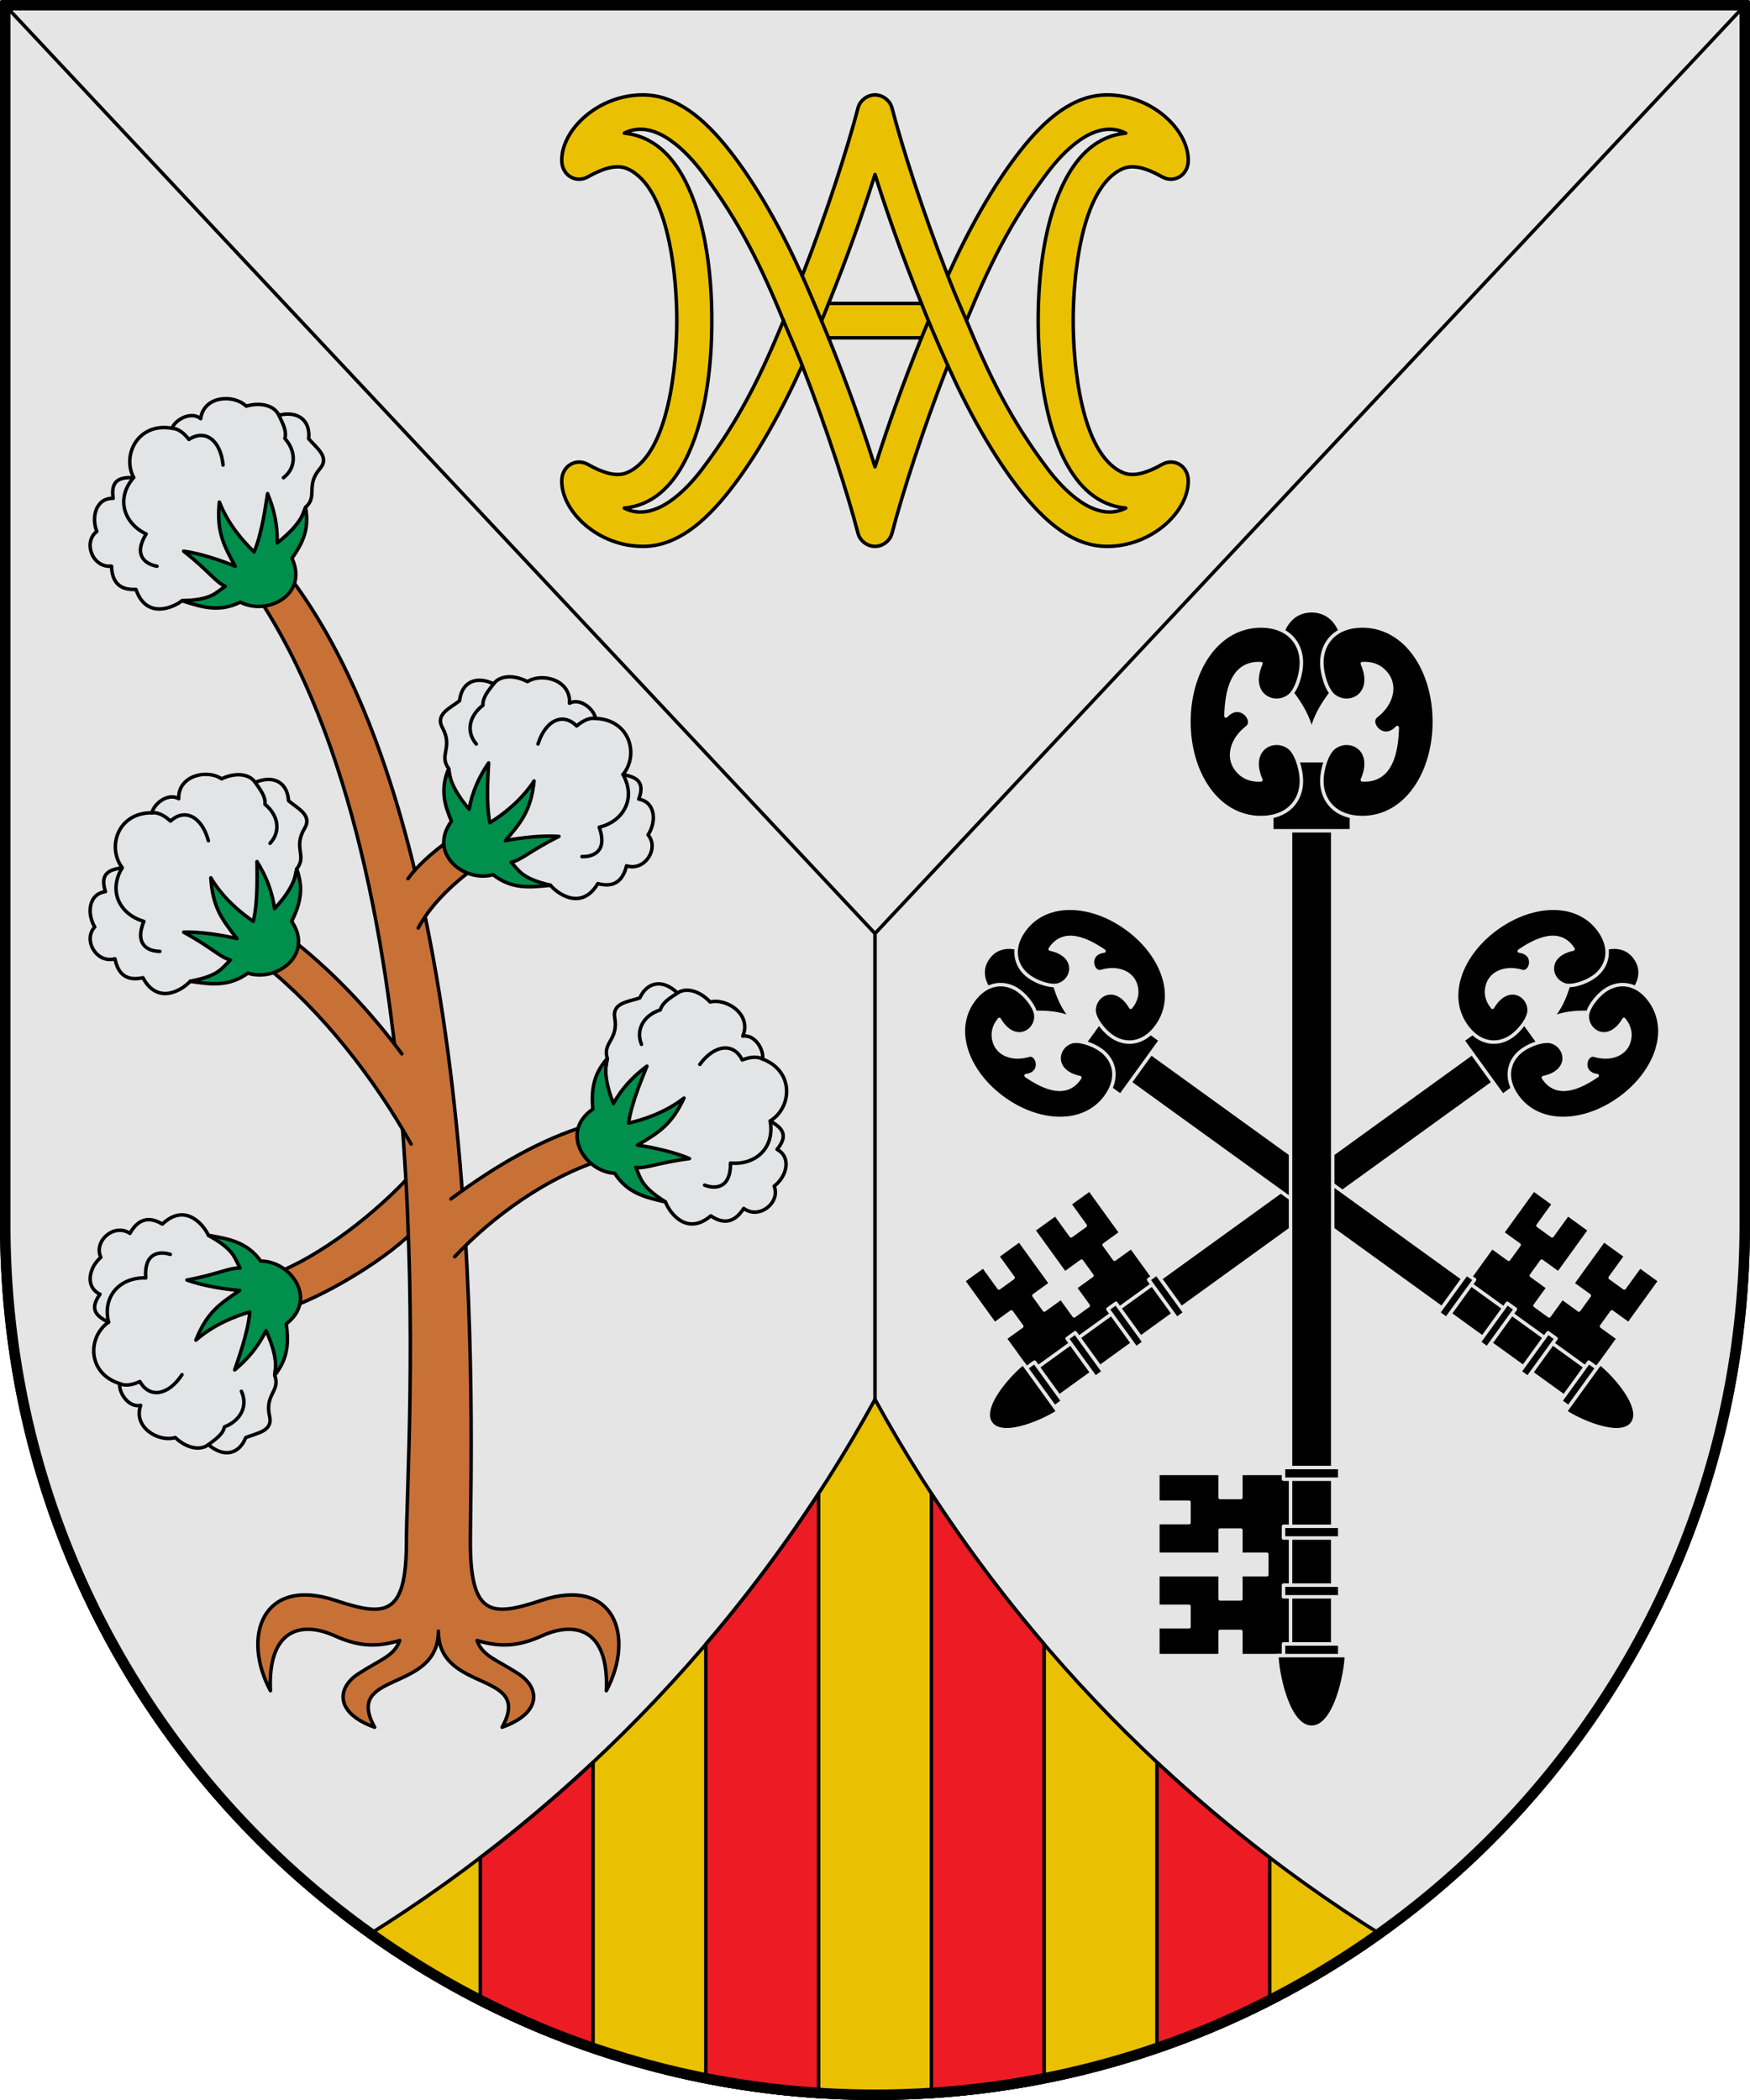 <svg viewBox="0 0 500 600" xmlns="http://www.w3.org/2000/svg"><g stroke="#000" stroke-linecap="round" stroke-linejoin="round"><path d="M.5.5V350C.5 487.724 112.276 599.5 250 599.5S499.5 487.724 499.5 350V.5z" fill="#e5e5e5"/><path d="M250 399.833C215.597 462.483 165.491 515.312 105 553c40.875 29.256 90.937 46.5 145 46.5s104.125-17.244 145-46.5c-60.491-37.688-110.597-90.517-145-153.167z" fill="#eac102"/><path d="M169.444 503.531a417.8 417.8 0 0 1-32.222 27.22v41.78a248.033 248.033 0 0 0 32.222 13.625zM233.889 426.719a416.963 416.963 0 0 1-32.222 43.062v125c10.52 2.07 21.274 3.519 32.222 4.22zM330.556 503.531a417.8 417.8 0 0 0 32.222 27.22v41.78a248.033 248.033 0 0 1-32.222 13.625zM266.111 426.719a416.963 416.963 0 0 0 32.222 43.062v125c-10.52 2.07-21.275 3.519-32.222 4.22z" fill="#ed1c24"/><path d="M.5.5 250 266.722 499.5.5zM250 266.722v133.111" fill="none"/></g><g stroke-linecap="round" stroke-linejoin="round"><g stroke="#000"><path d="m69.704 358.415-10.161-5.464c-1.195-2.737-6.478-9.56-13.151-3.213-3.515-2.082-6.725-1.856-9.273 2.661-4.535-3.024-10.456 2.236-8.314 6.844-3.265 2.79-4.716 8.353-.23 10.547-3.434 4.669-.476 6.488 2.433 7.981-6.042 4.204-6.136 14.601 3.205 17.558-.348 2.52 2.5 6.96 5.988 6.206-2.251 6.194 5.01 10.625 9.88 9.2 3.146 3 7.076 3.869 9.46 2.023 4.43 3.827 8.813 2.72 10.67-2.014 3.12-1.304 7.817-1.763 6.817-6.09-1.462-6.321 3.163-7.14 1.457-11.722l1.381-13.248z" fill="#e3e4e5"/><path d="M31.008 377.771c-1.826-7.65 3.509-12.901 10.634-12.647-.534-7.146 3.778-7.758 7.013-6.73M34.213 395.329c2.103.924 4.412-.018 5.764-.598 2.732 4.876 8.14 3.978 12.025-1.97M59.541 412.758c1.966-1.493 4.143-2.898 4.597-5.084 4.516-1.737 6.814-5.87 4.841-10.142" fill="none"/><path d="M118.259 334.692c-10.795 12.091-27.026 24.419-39.944 29.25l4.97 9.473c10.455-3.793 28.238-14.205 36.214-23.103" fill="#c87137"/><path d="M74.5 360.31c-3.954-5.418-8.918-6.317-14.957-7.36 7.394 4.146 7.357 6.248 9.04 9.372-3-.202-6.488 1.807-15.168 3.398 4.274 1.588 10.55 2.603 15.041 2.995-5.553 3.776-9.267 6.097-12.49 14.182 5.11-4.46 11.17-6.82 15.393-8.046-.43 5.875-3.497 14.048-4.302 16.553 3.758-3.136 6.75-6.694 8.954-11.233.549 1.314 3.668 7.645 2.474 12.76 4.039-5.095 3.94-9.748 3.305-14.683 9.07-6.997 1.33-17.931-7.29-17.938z" fill="#008f4c"/><path d="m73.138 169.679 9.325-5.24c58.652 76.937 51.924 250.047 51.924 276.143 0 21.414 6.198 21.332 20.225 16.692 20.96-6.935 26.883 10.3 18.627 25.792.79-17.298-8.499-20.145-18.388-15.688-5.941 2.677-11.23 3.57-18.554 1.33 1.543 4.51 5.759 5.533 11.94 9.603 5.905 3.886 6.759 11.043-4.776 15.189 9.044-16.291-18.211-9.6-18.211-27.452 0 17.853-27.255 11.16-18.211 27.452-11.535-4.146-10.68-11.303-4.776-15.19 6.181-4.069 10.397-5.092 11.94-9.603-7.323 2.241-12.613 1.348-18.554-1.33-9.89-4.456-19.177-1.61-18.388 15.689-8.256-15.492-2.334-32.727 18.627-25.792 14.026 4.64 20.225 4.722 20.225-16.692 0-26.35 12.056-188.897-42.975-270.903z" fill="#c87137"/><path d="m63.53 171.5-11.537.142c-2.326 1.873-10.166 5.477-13.145-3.238-4.079.219-6.82-1.467-6.989-6.65-5.419.582-8.234-6.821-4.202-9.915-1.603-3.983-.315-9.587 4.676-9.456-.882-5.728 2.582-5.971 5.851-5.95-3.41-6.522 1.318-15.782 10.967-14.08.857-2.395 5.438-5.013 8.18-2.73.871-6.532 9.358-7.1 13.015-3.583 4.18-1.204 8.065-.155 9.324 2.584 5.698-1.341 9.07 1.668 8.526 6.723 2.162 2.6 6.114 5.181 3.225 8.554-4.222 4.927-.501 7.793-4.134 11.066l-4.906 12.383z" fill="#e3e4e5"/><path d="M38.184 136.434c-5.158 5.937-2.86 13.06 3.575 16.133-3.782 6.088-.242 8.626 3.101 9.211M49.151 122.353c2.292.154 3.903 2.058 4.833 3.198 4.678-3.058 9.056.24 9.749 7.31M79.67 118.624c1.052 2.234 2.331 4.486 1.723 6.635 3.199 3.63 3.323 8.356-.403 11.231" fill="none"/><path d="M68.657 172.041c-6.012 2.973-10.829 1.473-16.664-.399 8.473-.252 9.413-2.133 12.35-4.123-2.751-1.21-4.915-4.604-11.872-10.032 4.523.57 10.556 2.576 14.719 4.306-3.175-5.917-5.393-9.694-4.51-18.352 2.468 6.318 6.746 11.214 9.922 14.256 2.338-5.407 3.402-14.07 3.847-16.665 1.88 4.52 2.887 9.059 2.74 14.102 1.094-.91 6.789-5.08 8.098-10.167 1.222 6.387-1.019 10.465-3.865 14.547 4.801 10.4-7.12 16.51-14.764 12.527z" fill="#008f4c"/><path d="m65.682 278.35-11.357 2.034c-1.987 2.23-9.13 7.072-13.498-1.036-3.988.886-6.968-.327-7.986-5.412-5.25 1.464-9.242-5.377-5.773-9.09-2.236-3.666-1.885-9.405 3.06-10.095-1.811-5.506 1.566-6.315 4.795-6.83-4.434-5.874-1.291-15.785 8.506-15.69.453-2.503 4.541-5.838 7.622-4.037-.214-6.586 8.065-8.54 12.25-5.671 3.924-1.874 7.929-1.477 9.62 1.019 5.402-2.26 9.222.155 9.515 5.232 2.56 2.21 6.881 4.107 4.585 7.907-3.355 5.554.786 7.77-2.26 11.595l-2.807 13.02z" fill="#e3e4e5"/><path d="M34.923 247.921c-4.114 6.703-.677 13.353 6.174 15.328-2.73 6.625 1.178 8.548 4.572 8.576M43.43 232.231c2.285-.224 4.187 1.389 5.291 2.36 4.113-3.784 8.973-1.25 10.817 5.612M72.921 223.542c1.405 2.03 3.037 4.042 2.789 6.261 3.752 3.056 4.65 7.698 1.447 11.145" fill="none"/><path d="M117.44 326.864c-10.48-18.776-25.583-38.087-41.855-51.089l7.669-7.457c10.605 8.303 21.409 19.14 31.554 32.767" fill="#c87137"/><path d="M70.829 278.042c-5.443 3.92-10.44 3.23-16.504 2.342 8.317-1.64 8.935-3.65 11.506-6.095-2.913-.74-5.604-3.735-13.359-7.946 4.556-.18 10.836.807 15.227 1.83-4.104-5.315-6.912-8.676-7.462-17.362 3.471 5.827 8.496 9.954 12.128 12.433 1.418-5.717 1.045-14.438 1.059-17.07 2.597 4.15 4.334 8.462 5.017 13.461.93-1.078 5.863-6.125 6.32-11.359 2.254 6.1.713 10.491-1.425 14.984 6.444 9.47-4.313 17.455-12.507 14.782z" fill="#008f4c"/><path d="m146.014 250.435 11.264 2.499c1.893 2.31 8.83 7.442 13.529-.48 3.948 1.05 6.976-.04 8.202-5.08 5.185 1.68 9.455-4.99 6.142-8.844 2.385-3.57 2.27-9.32-2.642-10.212 2.036-5.427-1.305-6.374-4.51-7.022 4.673-5.686 1.94-15.718-7.853-16.026-.349-2.52-4.297-6.02-7.449-4.347.485-6.572-7.706-8.865-12.006-6.17-3.843-2.035-7.861-1.803-9.654.62-5.304-2.479-9.22-.223-9.722 4.837-2.649 2.102-7.045 3.82-4.907 7.712 3.124 5.688-1.105 7.731 1.781 11.678l2.269 13.125z" fill="#e3e4e5"/><path d="M178 221.297c3.834 6.867.126 13.37-6.8 15.06 2.455 6.733-1.53 8.493-4.922 8.382M170.146 205.27c-2.274-.319-4.241 1.215-5.384 2.14-3.954-3.95-8.915-1.618-11.04 5.162M141.036 195.374c-1.487 1.971-3.2 3.914-3.043 6.141-3.875 2.9-4.964 7.5-1.905 11.077" fill="none"/><path d="M119.494 265.143c3.444-6.386 9.255-12.204 16.732-17.69l-7.356-7.766c-5.754 4.134-9.698 7.802-12.303 11.367" fill="#c87137"/><path d="M140.884 249.914c5.277 4.14 10.299 3.658 16.394 3.02-8.243-1.98-8.778-4.015-11.246-6.564 2.941-.62 5.754-3.5 13.675-7.39-4.544-.367-10.86.36-15.29 1.203 4.32-5.142 7.264-8.385 8.171-17.041-3.708 5.68-8.898 9.596-12.63 11.924-1.181-5.771-.45-14.47-.355-17.1-2.765 4.04-4.679 8.276-5.567 13.244-.885-1.116-5.606-6.362-5.846-11.61-2.504 6.001-1.145 10.453.806 15.03-6.828 9.197 3.59 17.618 11.888 15.284z" fill="#008f4c"/><path d="m180.31 337.394 9.831 6.036c1.037 2.801 5.92 9.915 12.946 3.96 3.39 2.279 6.608 2.237 9.41-2.127 4.354 3.278 10.567-1.634 8.691-6.358 3.42-2.597 5.186-8.07.834-10.516 3.695-4.465.845-6.45-1.973-8.108 6.271-3.85 6.96-14.226-2.197-17.711.492-2.496-2.098-7.092-5.623-6.539 2.601-6.055-4.394-10.894-9.337-9.749-2.97-3.176-6.845-4.267-9.33-2.561-4.205-4.074-8.643-3.22-10.767 1.4-3.19 1.124-7.906 1.314-7.154 5.69 1.098 6.396-3.566 6.949-2.125 11.621l-2.137 13.147z" fill="#e3e4e5"/><path d="M220.049 320.282c1.385 7.742-4.241 12.68-11.34 12.019.125 7.165-4.216 7.53-7.386 6.318M217.852 302.57c-2.046-1.043-4.406-.235-5.788.268-2.449-5.025-7.899-4.438-12.119 1.278M193.562 283.72c-2.049 1.38-4.302 2.657-4.88 4.814-4.609 1.476-7.138 5.47-5.413 9.849" fill="none"/><path d="M129.917 359.046c10.923-11.618 26.554-22.837 42.111-27.662l-4.42-9.742c-12.52 3.748-25.376 10.956-38.775 20.912" fill="#c87137"/><path d="M175.63 335.229c3.637 5.635 8.542 6.816 14.511 8.201-7.145-4.56-6.988-6.657-8.49-9.872 2.983.373 6.581-1.433 15.338-2.526-4.176-1.829-10.384-3.201-14.845-3.85 5.76-3.451 9.6-5.557 13.281-13.444-5.358 4.16-11.542 6.17-15.828 7.153.765-5.84 4.294-13.825 5.241-16.28-3.931 2.916-7.122 6.297-9.582 10.703-.473-1.343-3.224-7.843-1.74-12.882-4.324 4.857-4.491 9.508-4.14 14.471-9.454 6.467-2.352 17.826 6.253 18.326z" fill="#008f4c"/></g><g stroke="#e5e5e5"><path d="M454.451 289.282c-4.305-.157-8.152.232-11.317 1.75 2.434-2.53 4.01-6.058 5.21-10.194 2.203-7.595 13.677-14.324 18.84-7.186 5.162 7.14-4.827 15.92-12.733 15.63zM332.146 368.67l-8.924-12.34-4.783 3.458-2.975-4.114 4.784-3.456-8.924-12.34-5.709 4.126 4.462 6.17-4.043 2.921-4.462-6.17-6.264 4.527 8.924 12.34 4.784-3.458 2.975 4.113-4.784 3.457 3.718 5.142-4.043 2.921-3.718-5.141-4.784 3.457-2.974-4.113 4.783-3.457-8.923-12.34-6.264 4.527 4.462 6.17-4.043 2.922-4.462-6.17-5.709 4.125 8.924 12.34 4.784-3.457 2.974 4.113-4.783 3.456 8.924 12.34z"/><path d="m296.726 403.196-6.045-8.359 137.82-99.595 6.046 8.359z"/><path d="m429.342 313.019-11.418-15.79 13.874-10.026 11.419 15.79z"/><path d="M463.983 291.261c-4.158 7.127-10.5 3.806-10.465-.906.015-2.15 2.421-5.486 4.907-7.283 3.801-2.747 9.11-2.592 13.011 2.803 6.222 8.604 1.59 20.586-8.638 27.977-10.228 7.391-23.064 8.032-29.286-.571-3.9-5.395-2.384-10.483 1.418-13.23 2.485-1.796 6.41-3.033 8.456-2.374 4.487 1.445 5.653 8.505-2.42 10.217 3.858 5.983 10.532 2.746 15.375-.563-5.086-.63-3.398-6.603-.771-5.826 4.543 1.345 8.61-.236 9.761-3.674.698-2.084.479-4.309-1.348-6.57zM292.317 389.548c-2.91 2.103-12.72 12.257-9.203 17.12 3.518 4.864 16.24-1.264 19.15-3.367zM301.321 401.997l-8.06-11.146 2.313-1.67 8.06 11.145zM336.239 376.764l-8.06-11.146 2.312-1.67 8.06 11.145zM324.6 385.175l-8.06-11.146 2.312-1.67 8.06 11.144zM312.96 393.586l-8.06-11.146 2.313-1.67 8.06 11.145zM426.435 287.803c4.159-7.127 10.5-3.806 10.466.906-.016 2.15-2.422 5.487-4.907 7.283-3.802 2.747-9.11 2.592-13.012-2.803-6.222-8.603-1.589-20.586 8.639-27.977 10.227-7.391 23.063-8.032 29.285.572 3.902 5.394 2.384 10.482-1.417 13.23-2.486 1.795-6.41 3.032-8.456 2.373-4.488-1.445-5.654-8.505 2.42-10.217-3.858-5.983-10.533-2.746-15.376.563 5.087.63 3.399 6.603.772 5.826-4.543-1.344-8.61.236-9.762 3.674-.697 2.084-.478 4.309 1.349 6.57z"/></g><g stroke="#e5e5e5"><path d="M295.049 289.282c4.305-.157 8.152.232 11.317 1.75-2.434-2.53-4.01-6.058-5.21-10.194-2.203-7.595-13.677-14.324-18.84-7.186-5.162 7.14 4.827 15.92 12.733 15.63zM417.354 368.67l8.924-12.34 4.783 3.458 2.975-4.114-4.784-3.456 8.924-12.34 5.709 4.126-4.462 6.17 4.043 2.921 4.462-6.17 6.264 4.527-8.924 12.34-4.784-3.458-2.975 4.113 4.784 3.457-3.718 5.142 4.043 2.921 3.718-5.141 4.784 3.457 2.974-4.113-4.783-3.457 8.923-12.34 6.264 4.527-4.462 6.17 4.043 2.922 4.462-6.17 5.709 4.125-8.924 12.34-4.784-3.457-2.974 4.113 4.783 3.456-8.924 12.34z"/><path d="m452.774 403.196 6.045-8.359-137.82-99.595-6.046 8.359z"/><path d="m320.158 313.019 11.418-15.79-13.874-10.026-11.419 15.79z"/><path d="M285.517 291.261c4.158 7.127 10.5 3.806 10.465-.906-.015-2.15-2.421-5.486-4.907-7.283-3.801-2.747-9.11-2.592-13.011 2.803-6.222 8.604-1.59 20.586 8.638 27.977 10.228 7.391 23.064 8.032 29.286-.571 3.9-5.395 2.384-10.483-1.418-13.23-2.485-1.796-6.41-3.033-8.456-2.374-4.487 1.445-5.653 8.505 2.42 10.217-3.858 5.983-10.532 2.746-15.375-.563 5.086-.63 3.398-6.603.771-5.826-4.543 1.345-8.61-.236-9.761-3.674-.698-2.084-.479-4.309 1.348-6.57zM457.183 389.548c2.91 2.103 12.72 12.257 9.203 17.12-3.518 4.864-16.24-1.264-19.15-3.367zM448.179 401.997l8.06-11.146-2.313-1.67-8.06 11.145zM413.261 376.764l8.06-11.146-2.312-1.67-8.06 11.145zM424.9 385.175l8.06-11.146-2.312-1.67-8.06 11.144zM436.54 393.586l8.06-11.146-2.313-1.67-8.06 11.145zM323.065 287.803c-4.159-7.127-10.5-3.806-10.466.906.016 2.15 2.422 5.487 4.907 7.283 3.802 2.747 9.11 2.592 13.012-2.803 6.222-8.603 1.589-20.586-8.639-27.977-10.227-7.391-23.063-8.032-29.285.572-3.902 5.394-2.384 10.482 1.417 13.23 2.486 1.795 6.41 3.032 8.456 2.373 4.488-1.445 5.654-8.505-2.42-10.217 3.858-5.983 10.533-2.746 15.376.563-5.087.63-3.399 6.603-.772 5.826 4.543-1.344 8.61.236 9.762 3.674.697 2.084.478 4.309-1.349 6.57z"/></g><g stroke="#e5e5e5"><path d="M380.837 197.288c-3.095 3.973-5.358 7.887-6.087 11.928-.729-4.041-2.992-7.955-6.087-11.928-5.684-7.297-4.205-22.788 6.087-22.788s11.77 15.491 6.087 22.788zM372.32 420.96h-17.79v6.906h-5.929v-6.905h-17.79v8.24h8.896v5.837h-8.895v9.042h17.79v-6.906h5.929v6.906h7.412v5.836h-7.412v6.906h-5.93v-6.906h-17.79v9.042h8.896v5.836h-8.895v8.241h17.79v-6.905h5.929v6.905h17.79z"/><path d="M380.775 475.47h-12.05V225.977h12.05z"/><path d="M386.131 237.367H363.37V217.34h22.762z"/><path d="M389.233 189.608c3.902 8.828-3.58 12.563-8.02 9.3-2.023-1.489-3.537-6.057-3.537-9.645 0-5.488 3.78-10.415 11.557-10.415 12.403 0 20.579 12.609 20.579 27.373 0 14.764-8.176 27.372-20.58 27.372-7.777 0-11.556-4.927-11.556-10.414 0-3.588 1.514-8.157 3.538-9.645 4.439-3.264 11.921.471 8.019 9.3 8.304.445 9.806-8.103 9.986-14.963-4.076 4.39-8.576-1.306-6.043-3.263 4.381-3.386 5.668-8.325 3.2-11.774-1.496-2.09-3.752-3.408-7.143-3.226zM364.836 473.036c0 4.201 2.902 20.464 9.914 20.464s9.914-16.263 9.914-20.465zM382.784 473.035h-16.068v-3.338h16.068zM382.784 422.63h-16.068v-3.338h16.068zM382.784 439.431h-16.068v-3.338h16.068zM382.784 456.233h-16.068v-3.338h16.068zM360.267 222.834c-3.902-8.829 3.58-12.563 8.02-9.3 2.023 1.488 3.537 6.057 3.537 9.645 0 5.488-3.78 10.414-11.557 10.414-12.403 0-20.579-12.608-20.579-27.372s8.176-27.373 20.58-27.373c7.777 0 11.556 4.927 11.556 10.415 0 3.588-1.514 8.156-3.538 9.645-4.439 3.263-11.921-.472-8.019-9.3-8.304-.445-9.806 8.103-9.986 14.963 4.076-4.391 8.576 1.305 6.043 3.263-4.381 3.385-5.668 8.325-3.2 11.774 1.496 2.09 3.752 3.408 7.143 3.226z"/></g><g stroke="#000"><path d="M299.403 134.06c3.817 5.04 13.216 15.691 22.234 11.115-8.135-.789-13.573-6.27-17.3-13.425-5.816-11.164-7.713-26.479-7.713-40.139s1.897-28.975 7.713-40.139c3.727-7.154 9.165-12.636 17.3-13.425-9.018-4.576-18.417 6.075-22.234 11.116-11.04 14.579-17.15 27.662-23.265 42.448 6.114 14.786 12.225 27.87 23.265 42.448zm-36.13-47.36C257.99 73.653 253.43 60.803 250 49.84c-3.431 10.964-7.99 23.814-13.272 36.86zm-26.545 9.822c5.281 13.046 9.84 25.896 13.272 36.86 3.431-10.964 7.99-23.814 13.272-36.86zm-36.131 37.537c-3.817 5.04-13.216 15.692-22.234 11.116 8.135-.789 13.573-6.27 17.3-13.425 5.816-11.164 7.713-26.479 7.713-40.139s-1.897-28.975-7.713-40.139c-3.727-7.154-9.165-12.636-17.3-13.425 9.018-4.576 18.417 6.075 22.234 11.116 11.04 14.579 17.15 27.662 23.265 42.448-6.114 14.786-12.225 27.87-23.265 42.448zM254.84 30.81c2.918 11.182 8.685 29.352 15.957 47.976 5.714-12.748 12.924-25.79 20.736-35.72 7.223-9.182 15.224-15.955 24.795-15.955 12.728 0 23.171 9.871 23.171 18.665 0 4.387-4.087 6.664-7.495 4.742-5.388-3.04-8.82-3.405-11.367-2.248-11.91 5.41-14.021 31.389-14.021 43.341s2.111 37.93 14.021 43.341c2.547 1.157 5.98.792 11.367-2.248 3.408-1.922 7.495.355 7.495 4.742 0 8.794-10.443 18.665-23.171 18.665-9.57 0-17.572-6.773-24.795-15.955-7.812-9.93-15.022-22.972-20.736-35.72-7.272 18.624-13.038 36.794-15.957 47.976-.548 2.099-2.643 3.699-4.841 3.699s-4.293-1.6-4.84-3.7c-2.92-11.181-8.686-29.351-15.958-47.975-5.714 12.748-12.924 25.79-20.736 35.72-7.223 9.182-15.224 15.955-24.795 15.955-12.728 0-23.171-9.871-23.171-18.665 0-4.387 4.087-6.664 7.495-4.742 5.388 3.04 8.82 3.405 11.367 2.248 11.91-5.41 14.021-31.389 14.021-43.341s-2.111-37.93-14.021-43.341c-2.546-1.157-5.98-.792-11.367 2.248-3.408 1.922-7.495-.355-7.495-4.742 0-8.794 10.443-18.665 23.171-18.665 9.57 0 17.572 6.773 24.795 15.955 7.812 9.93 15.022 22.972 20.736 35.72 7.272-18.624 13.039-36.794 15.958-47.976.548-2.099 2.642-3.699 4.84-3.699s4.293 1.6 4.84 3.7z" fill="#eac102" fill-rule="evenodd"/><path d="M229.202 78.786c2.714 6.115 5.122 11.928 7.525 17.737M223.862 91.611c1.782 4.335 3.661 8.516 5.34 12.825M263.272 86.7c2.32 5.912 4.891 11.824 7.527 17.736M270.799 78.786c1.58 4.144 3.446 8.476 5.339 12.825M265.266 91.715a2361.89 2361.89 0 0 0-1.993 4.807" fill="none"/><path d="M236.728 86.7a293.92 293.92 0 0 1-2.015 4.993" fill="none"/></g></g><path d="M1.5 1.5V350c0 137.172 111.328 248.5 248.5 248.5S498.5 487.172 498.5 350V1.5z" fill="none" stroke="#000" stroke-linecap="round" stroke-linejoin="round" stroke-width="3"/></svg>